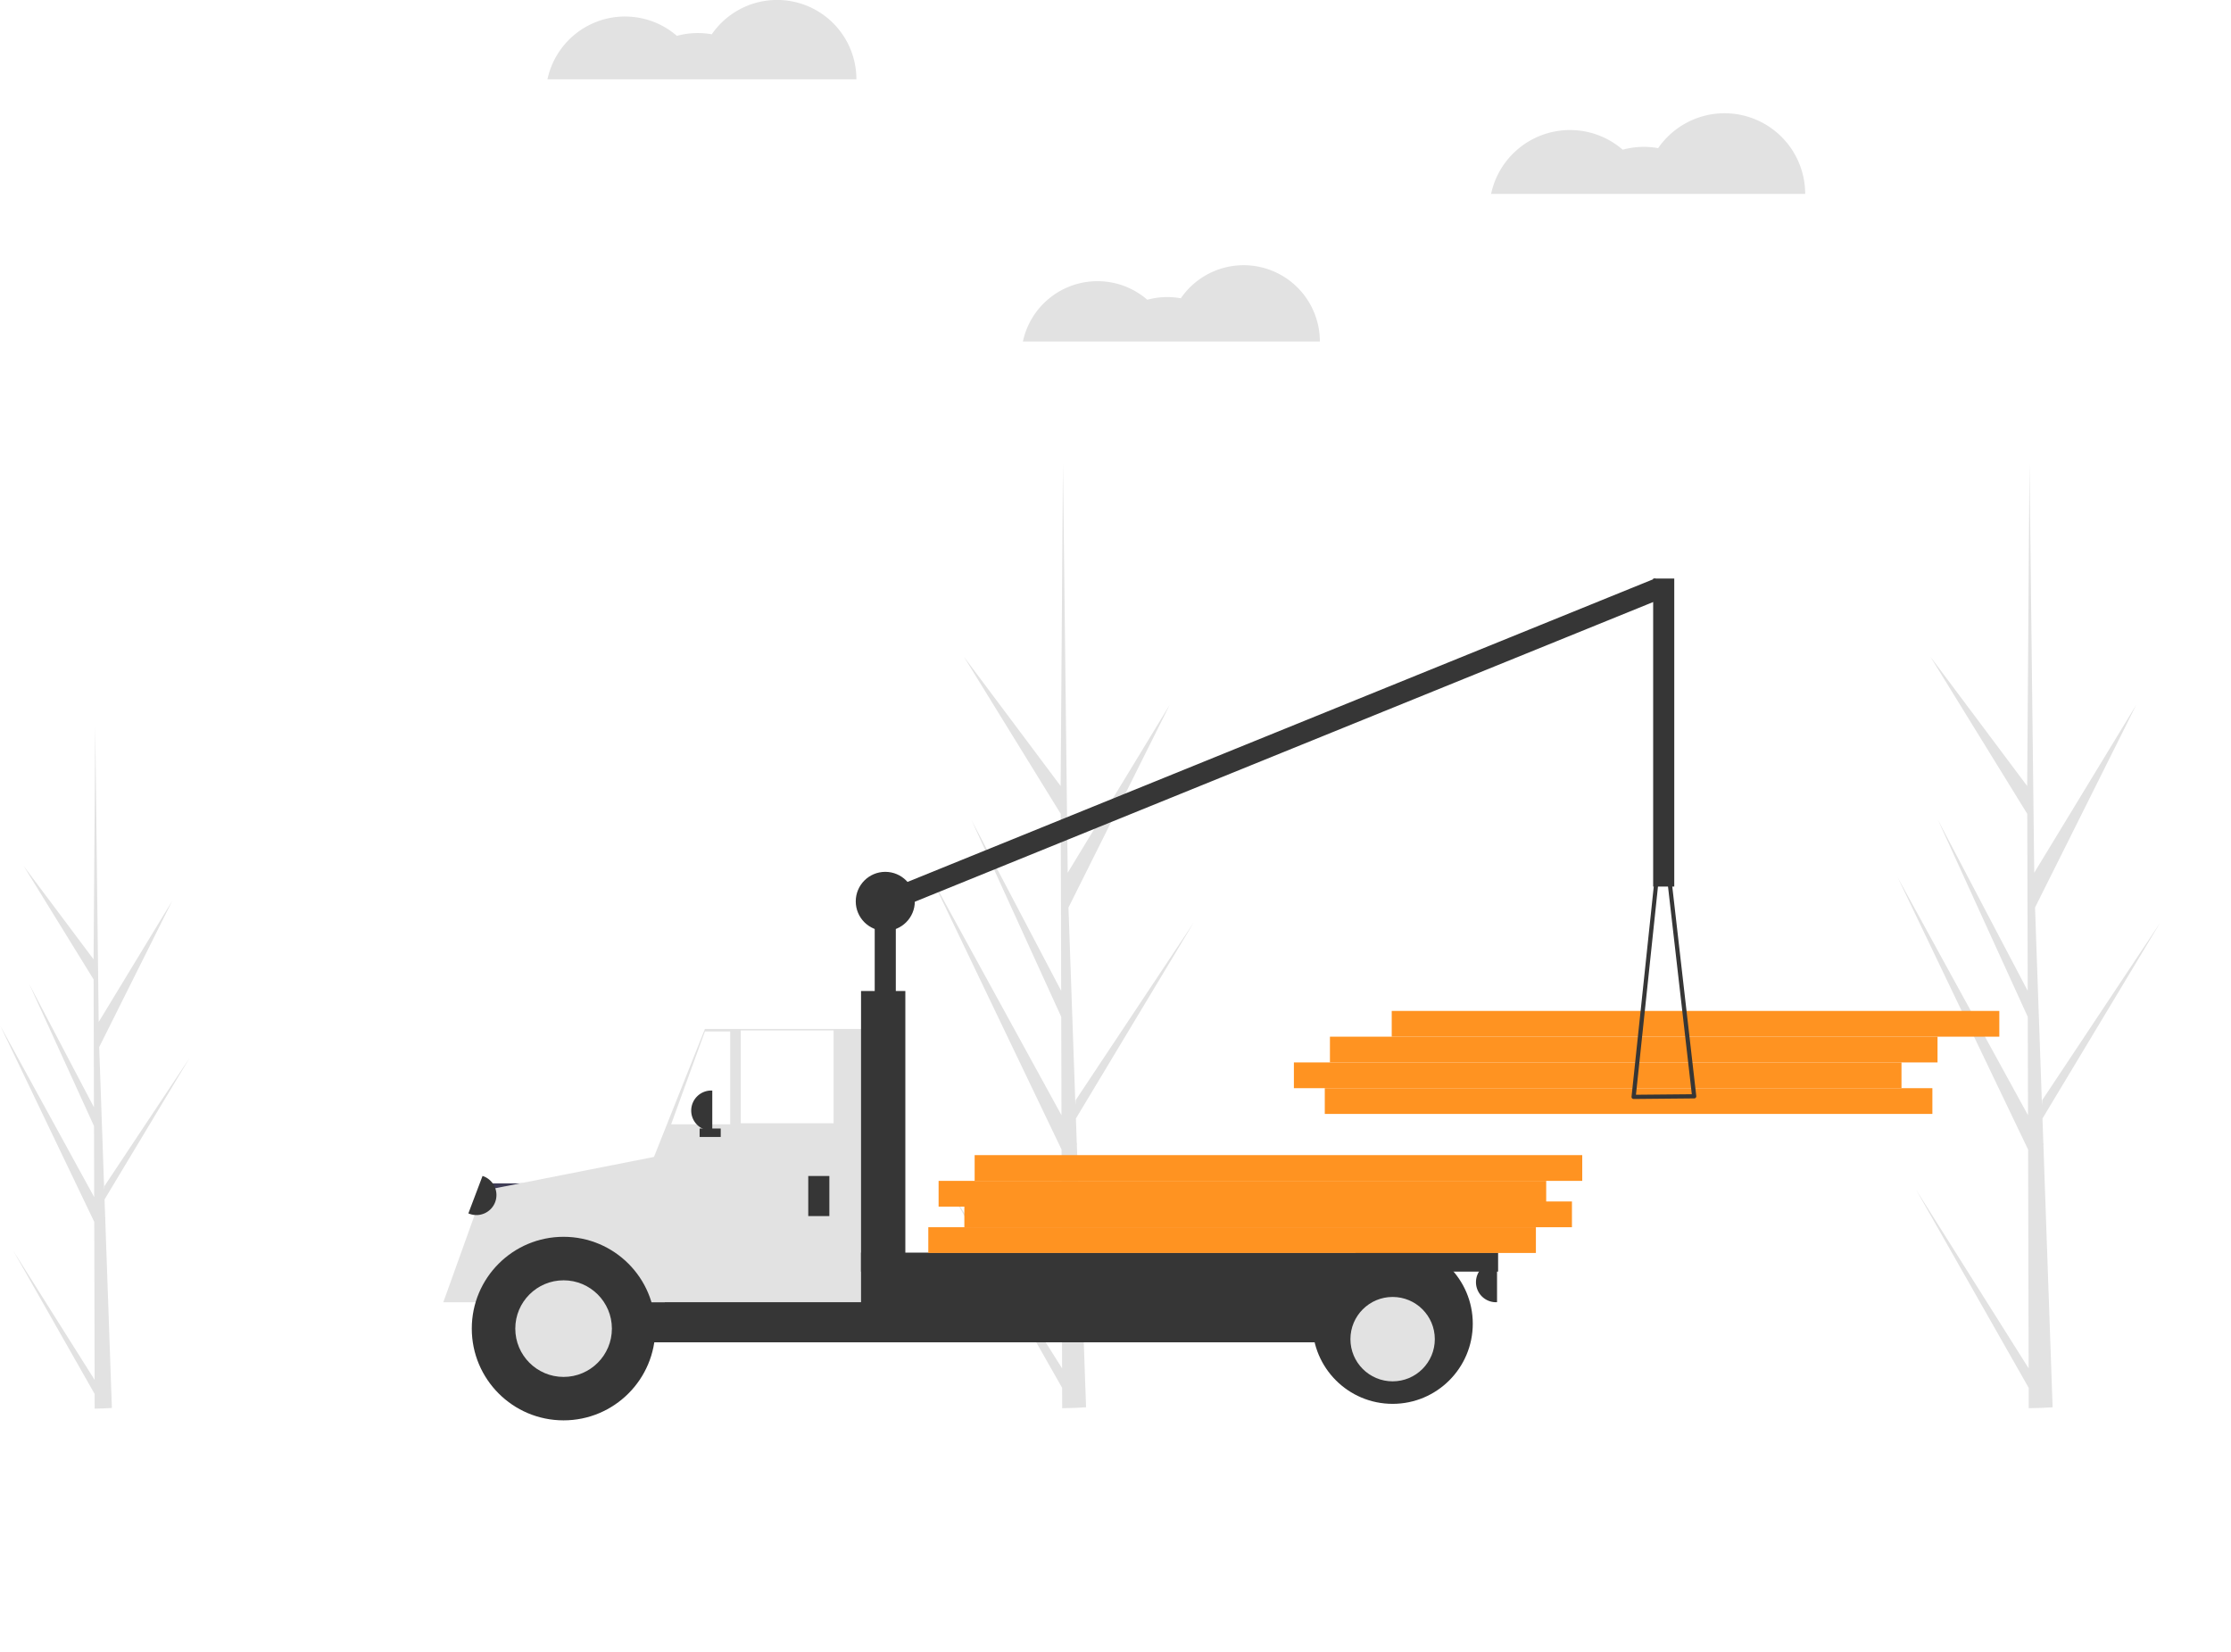 <svg xmlns="http://www.w3.org/2000/svg" xmlns:xlink="http://www.w3.org/1999/xlink" width="433.278" height="320.817" viewBox="0 0 433.278 320.817">
  <defs>
    <filter id="Rectangle_89" x="212.278" y="166.308" width="208" height="95" filterUnits="userSpaceOnUse">
      <feOffset dy="3" input="SourceAlpha"/>
      <feGaussianBlur stdDeviation="15" result="blur"/>
      <feFlood flood-opacity="0.161"/>
      <feComposite operator="in" in2="blur"/>
      <feComposite in="SourceGraphic"/>
    </filter>
    <filter id="Rectangle_90" x="206.278" y="161.308" width="208" height="95" filterUnits="userSpaceOnUse">
      <feOffset dy="3" input="SourceAlpha"/>
      <feGaussianBlur stdDeviation="15" result="blur-2"/>
      <feFlood flood-opacity="0.161"/>
      <feComposite operator="in" in2="blur-2"/>
      <feComposite in="SourceGraphic"/>
    </filter>
    <filter id="Rectangle_91" x="213.278" y="156.308" width="208" height="95" filterUnits="userSpaceOnUse">
      <feOffset dy="3" input="SourceAlpha"/>
      <feGaussianBlur stdDeviation="15" result="blur-3"/>
      <feFlood flood-opacity="0.161"/>
      <feComposite operator="in" in2="blur-3"/>
      <feComposite in="SourceGraphic"/>
    </filter>
    <filter id="Rectangle_92" x="225.278" y="151.308" width="208" height="95" filterUnits="userSpaceOnUse">
      <feOffset dy="3" input="SourceAlpha"/>
      <feGaussianBlur stdDeviation="15" result="blur-4"/>
      <feFlood flood-opacity="0.161"/>
      <feComposite operator="in" in2="blur-4"/>
      <feComposite in="SourceGraphic"/>
    </filter>
    <filter id="Rectangle_93" x="124.877" y="129.212" width="94.097" height="119.089" filterUnits="userSpaceOnUse">
      <feOffset dy="3" input="SourceAlpha"/>
      <feGaussianBlur stdDeviation="15" result="blur-5"/>
      <feFlood flood-opacity="0.161"/>
      <feComposite operator="in" in2="blur-5"/>
      <feComposite in="SourceGraphic"/>
    </filter>
    <filter id="Rectangle_94" x="124.865" y="67.307" width="243.149" height="155.333" filterUnits="userSpaceOnUse">
      <feOffset dy="3" input="SourceAlpha"/>
      <feGaussianBlur stdDeviation="15" result="blur-6"/>
      <feFlood flood-opacity="0.161"/>
      <feComposite operator="in" in2="blur-6"/>
      <feComposite in="SourceGraphic"/>
    </filter>
    <filter id="Rectangle_96" x="52.361" y="200.09" width="265.76" height="105.568" filterUnits="userSpaceOnUse">
      <feOffset dy="3" input="SourceAlpha"/>
      <feGaussianBlur stdDeviation="15" result="blur-7"/>
      <feFlood flood-opacity="0.161"/>
      <feComposite operator="in" in2="blur-7"/>
      <feComposite in="SourceGraphic"/>
    </filter>
    <filter id="Path_112" x="81.244" y="154.818" width="132.199" height="143.056" filterUnits="userSpaceOnUse">
      <feOffset dy="3" input="SourceAlpha"/>
      <feGaussianBlur stdDeviation="15" result="blur-8"/>
      <feFlood flood-opacity="0.161"/>
      <feComposite operator="in" in2="blur-8"/>
      <feComposite in="SourceGraphic"/>
    </filter>
    <filter id="Path_115" x="241.641" y="200.09" width="94.097" height="97.784" filterUnits="userSpaceOnUse">
      <feOffset dy="3" input="SourceAlpha"/>
      <feGaussianBlur stdDeviation="15" result="blur-9"/>
      <feFlood flood-opacity="0.161"/>
      <feComposite operator="in" in2="blur-9"/>
      <feComposite in="SourceGraphic"/>
    </filter>
    <filter id="Path_116" x="41.094" y="179.04" width="134.042" height="118.835" filterUnits="userSpaceOnUse">
      <feOffset dy="3" input="SourceAlpha"/>
      <feGaussianBlur stdDeviation="15" result="blur-10"/>
      <feFlood flood-opacity="0.161"/>
      <feComposite operator="in" in2="blur-10"/>
      <feComposite in="SourceGraphic"/>
    </filter>
    <filter id="Ellipse_20" x="46.625" y="195.174" width="125.644" height="125.644" filterUnits="userSpaceOnUse">
      <feOffset dy="3" input="SourceAlpha"/>
      <feGaussianBlur stdDeviation="15" result="blur-11"/>
      <feFlood flood-opacity="0.161"/>
      <feComposite operator="in" in2="blur-11"/>
      <feComposite in="SourceGraphic"/>
    </filter>
    <filter id="Ellipse_21" x="55.067" y="203.616" width="108.76" height="108.76" filterUnits="userSpaceOnUse">
      <feOffset dy="3" input="SourceAlpha"/>
      <feGaussianBlur stdDeviation="15" result="blur-12"/>
      <feFlood flood-opacity="0.161"/>
      <feComposite operator="in" in2="blur-12"/>
      <feComposite in="SourceGraphic"/>
    </filter>
    <filter id="Ellipse_23" x="217.264" y="206.85" width="106.388" height="106.388" filterUnits="userSpaceOnUse">
      <feOffset dy="3" input="SourceAlpha"/>
      <feGaussianBlur stdDeviation="15" result="blur-13"/>
      <feFlood flood-opacity="0.161"/>
      <feComposite operator="in" in2="blur-13"/>
      <feComposite in="SourceGraphic"/>
    </filter>
    <filter id="Rectangle_99" x="122.214" y="147.444" width="98.604" height="152.069" filterUnits="userSpaceOnUse">
      <feOffset dy="3" input="SourceAlpha"/>
      <feGaussianBlur stdDeviation="15" result="blur-14"/>
      <feFlood flood-opacity="0.161"/>
      <feComposite operator="in" in2="blur-14"/>
      <feComposite in="SourceGraphic"/>
    </filter>
    <filter id="Rectangle_100" x="122.214" y="198.246" width="213.729" height="93.687" filterUnits="userSpaceOnUse">
      <feOffset dy="3" input="SourceAlpha"/>
      <feGaussianBlur stdDeviation="15" result="blur-15"/>
      <feFlood flood-opacity="0.161"/>
      <feComposite operator="in" in2="blur-15"/>
      <feComposite in="SourceGraphic"/>
    </filter>
    <filter id="Rectangle_102" x="276.055" y="67.348" width="94.097" height="149.816" filterUnits="userSpaceOnUse">
      <feOffset dy="3" input="SourceAlpha"/>
      <feGaussianBlur stdDeviation="15" result="blur-16"/>
      <feFlood flood-opacity="0.161"/>
      <feComposite operator="in" in2="blur-16"/>
      <feComposite in="SourceGraphic"/>
    </filter>
    <filter id="Ellipse_24" x="121.19" y="124.296" width="101.472" height="101.472" filterUnits="userSpaceOnUse">
      <feOffset dy="3" input="SourceAlpha"/>
      <feGaussianBlur stdDeviation="15" result="blur-17"/>
      <feFlood flood-opacity="0.161"/>
      <feComposite operator="in" in2="blur-17"/>
      <feComposite in="SourceGraphic"/>
    </filter>
    <filter id="Rectangle_103" x="135.278" y="193.308" width="208" height="95" filterUnits="userSpaceOnUse">
      <feOffset dy="3" input="SourceAlpha"/>
      <feGaussianBlur stdDeviation="15" result="blur-18"/>
      <feFlood flood-opacity="0.161"/>
      <feComposite operator="in" in2="blur-18"/>
      <feComposite in="SourceGraphic"/>
    </filter>
    <filter id="Rectangle_104" x="142.278" y="188.308" width="208" height="95" filterUnits="userSpaceOnUse">
      <feOffset dy="3" input="SourceAlpha"/>
      <feGaussianBlur stdDeviation="15" result="blur-19"/>
      <feFlood flood-opacity="0.161"/>
      <feComposite operator="in" in2="blur-19"/>
      <feComposite in="SourceGraphic"/>
    </filter>
    <filter id="Rectangle_105" x="137.278" y="184.308" width="208" height="95" filterUnits="userSpaceOnUse">
      <feOffset dy="3" input="SourceAlpha"/>
      <feGaussianBlur stdDeviation="15" result="blur-20"/>
      <feFlood flood-opacity="0.161"/>
      <feComposite operator="in" in2="blur-20"/>
      <feComposite in="SourceGraphic"/>
    </filter>
    <filter id="Rectangle_106" x="144.278" y="179.308" width="208" height="95" filterUnits="userSpaceOnUse">
      <feOffset dy="3" input="SourceAlpha"/>
      <feGaussianBlur stdDeviation="15" result="blur-21"/>
      <feFlood flood-opacity="0.161"/>
      <feComposite operator="in" in2="blur-21"/>
      <feComposite in="SourceGraphic"/>
    </filter>
  </defs>
  <g id="undraw_factory_dy0a" transform="translate(-7.436 -186.988)">
    <path id="Path_108" data-name="Path 108" d="M369.7,672.443l-21.874-34.714,21.885,38.5.012,3.955q2.341-.027,4.634-.179l-1.784-50.812.023-.393-.04-.075-.17-4.8,22.872-38.046-22.9,34.451-.069,1.017-1.348-38.391,19.662-39.364L370.793,576.2l-.922-79.573,0-.265,0,.261-.449,62.738-18.788-25.1,18.805,30.506.087,34.362-17.433-33.187,17.443,38.239.048,19.107-25.323-46.208L369.6,629.955Z" transform="translate(-156 -219.737)" fill="#e2e2e2"/>
    <path id="Path_109" data-name="Path 109" d="M557.413,672.443l-21.874-34.714,21.885,38.5.012,3.955q2.341-.027,4.634-.179l-1.784-50.812.023-.393-.04-.075-.17-4.8,22.872-38.046-22.9,34.451-.068,1.017-1.348-38.391,19.662-39.364L558.5,576.2l-.922-79.573,0-.265,0,.261-.449,62.738-18.788-25.1,18.805,30.506.087,34.362L539.8,565.944l17.443,38.239.048,19.107-25.323-46.208,25.343,52.874Z" transform="translate(-156 -219.737)" fill="#e2e2e2"/>
    <path id="Path_110" data-name="Path 110" d="M181.811,674.676l-15.8-25.067,15.8,27.8.008,2.856q1.69-.02,3.346-.13l-1.288-36.691.017-.284-.029-.054-.123-3.467,16.515-27.473-16.533,24.877-.049.734-.973-27.722,14.2-28.424L182.6,605.182l-.666-57.459,0-.191,0,.188-.324,45.3L168.038,574.9l13.579,22.028.063,24.813-12.588-23.964,12.6,27.612.035,13.8-18.286-33.367,18.3,38.18Z" transform="translate(-156 -219.737)" fill="#e2e2e2"/>
    <g transform="matrix(1, 0, 0, 1, 7.44, 186.99)" filter="url(#Rectangle_89)">
      <rect id="Rectangle_89-2" data-name="Rectangle 89" width="118" height="5" transform="translate(375.28 213.31) rotate(180)" fill="#ff9321"/>
    </g>
    <g transform="matrix(1, 0, 0, 1, 7.44, 186.99)" filter="url(#Rectangle_90)">
      <rect id="Rectangle_90-2" data-name="Rectangle 90" width="118" height="5" transform="translate(369.28 208.31) rotate(180)" fill="#ff9321"/>
    </g>
    <g transform="matrix(1, 0, 0, 1, 7.44, 186.99)" filter="url(#Rectangle_91)">
      <rect id="Rectangle_91-2" data-name="Rectangle 91" width="118" height="5" transform="translate(376.28 203.31) rotate(180)" fill="#ff9321"/>
    </g>
    <g transform="matrix(1, 0, 0, 1, 7.44, 186.99)" filter="url(#Rectangle_92)">
      <rect id="Rectangle_92-2" data-name="Rectangle 92" width="118" height="5" transform="translate(388.28 198.31) rotate(180)" fill="#ff9321"/>
    </g>
    <g transform="matrix(1, 0, 0, 1, 7.44, 186.99)" filter="url(#Rectangle_93)">
      <rect id="Rectangle_93-2" data-name="Rectangle 93" width="4.097" height="29.088" transform="translate(173.97 200.3) rotate(180)" fill="#363636"/>
    </g>
    <g transform="matrix(1, 0, 0, 1, 7.44, 186.99)" filter="url(#Rectangle_94)">
      <rect id="Rectangle_94-2" data-name="Rectangle 94" width="4.097" height="163.621" transform="translate(171.41 174.64) rotate(-112.09)" fill="#363636"/>
    </g>
    <rect id="Rectangle_95" data-name="Rectangle 95" width="35.644" height="13.93" transform="translate(137.163 430.716) rotate(180)" fill="#3f3d56"/>
    <g transform="matrix(1, 0, 0, 1, 7.44, 186.99)" filter="url(#Rectangle_96)">
      <rect id="Rectangle_96-2" data-name="Rectangle 96" width="175.76" height="15.568" transform="translate(273.12 257.66) rotate(180)" fill="#363636"/>
    </g>
    <g transform="matrix(1, 0, 0, 1, 7.44, 186.99)" filter="url(#Path_112)">
      <path id="Path_112-2" data-name="Path 112" d="M133.68,436.862h42.2V383.806H144.332L133.68,410.565Z" transform="translate(-7.44 -186.99)" fill="#e2e2e2"/>
    </g>
    <rect id="Rectangle_97" data-name="Rectangle 97" width="18.027" height="18.027" transform="translate(169.324 405.11) rotate(180)" fill="#fff"/>
    <path id="Path_113" data-name="Path 113" d="M137.777,405.315h11.472V387.289h-4.917Z" fill="#fff"/>
    <rect id="Rectangle_98" data-name="Rectangle 98" width="4.097" height="7.784" transform="translate(168.504 423.137) rotate(180)" fill="#363636"/>
    <path id="Path_114" data-name="Path 114" d="M297.669,618.5h.2a3.892,3.892,0,0,1,3.892,3.892h0a3.892,3.892,0,0,1-3.892,3.892h-.2V618.5Z" transform="translate(443.436 1025.042) rotate(180)" fill="#363636"/>
    <g transform="matrix(1, 0, 0, 1, 7.44, 186.99)" filter="url(#Path_115)">
      <path id="Path_115-2" data-name="Path 115" d="M450.077,648.815h.2a3.892,3.892,0,0,1,3.892,3.892h0a3.892,3.892,0,0,1-3.892,3.892h-.2v-7.784Z" transform="translate(740.81 898.69) rotate(180)" fill="#363636"/>
    </g>
    <g transform="matrix(1, 0, 0, 1, 7.44, 186.99)" filter="url(#Path_116)">
      <path id="Path_116-2" data-name="Path 116" d="M273.292,648.756a20.27,20.27,0,0,0-15.756,7.843H249.53l7.784-21.684,36.258-7.151L292.548,656.6h-3.5a20.27,20.27,0,0,0-15.756-7.843Z" transform="translate(-163.44 -406.72)" fill="#e2e2e2"/>
    </g>
    <g transform="matrix(1, 0, 0, 1, 7.44, 186.99)" filter="url(#Ellipse_20)">
      <circle id="Ellipse_20-2" data-name="Ellipse 20" cx="17.822" cy="17.822" r="17.822" transform="translate(91.62 237.17)" fill="#363636"/>
    </g>
    <g transform="matrix(1, 0, 0, 1, 7.44, 186.99)" filter="url(#Ellipse_21)">
      <circle id="Ellipse_21-2" data-name="Ellipse 21" cx="9.38" cy="9.38" r="9.38" transform="translate(100.07 245.62)" fill="#e2e2e2"/>
    </g>
    <circle id="Ellipse_22" data-name="Ellipse 22" cx="15.568" cy="15.568" r="15.568" transform="translate(262.325 428.463)" fill="#363636"/>
    <g transform="matrix(1, 0, 0, 1, 7.44, 186.99)" filter="url(#Ellipse_23)">
      <circle id="Ellipse_23-2" data-name="Ellipse 23" cx="8.194" cy="8.194" r="8.194" transform="translate(262.26 248.85)" fill="#e2e2e2"/>
    </g>
    <g transform="matrix(1, 0, 0, 1, 7.44, 186.99)" filter="url(#Rectangle_99)">
      <rect id="Rectangle_99-2" data-name="Rectangle 99" width="8.604" height="62.069" transform="translate(175.82 251.51) rotate(180)" fill="#363636"/>
    </g>
    <g transform="matrix(1, 0, 0, 1, 7.44, 186.99)" filter="url(#Rectangle_100)">
      <rect id="Rectangle_100-2" data-name="Rectangle 100" width="123.729" height="3.687" transform="translate(290.94 243.93) rotate(180)" fill="#363636"/>
    </g>
    <rect id="Rectangle_101" data-name="Rectangle 101" width="4.097" height="1.639" transform="translate(147.405 407.773) rotate(180)" fill="#363636"/>
    <path id="Path_117" data-name="Path 117" d="M480.394,620a.41.41,0,0,1-.1-.318l5.65-53.432a.41.41,0,0,1,.406-.367h0a.41.41,0,0,1,.407.363l6.111,53.321a.41.41,0,0,1-.4.456l-11.761.111h0A.409.409,0,0,1,480.394,620Zm5.97-49.966-5.211,49.277,10.847-.1Z" transform="translate(-156 -219.737)" fill="#363636"/>
    <path id="Path_118" data-name="Path 118" d="M255.88,635.7h.2a3.892,3.892,0,0,1,3.892,3.892h0a3.892,3.892,0,0,1-3.892,3.892h-.2V635.7Z" transform="matrix(0.935, 0.354, -0.354, 0.935, 86.941, -269.623)" fill="#363636"/>
    <g transform="matrix(1, 0, 0, 1, 7.44, 186.99)" filter="url(#Rectangle_102)">
      <rect id="Rectangle_102-2" data-name="Rectangle 102" width="4.097" height="59.816" transform="translate(325.15 169.16) rotate(180)" fill="#363636"/>
    </g>
    <g transform="matrix(1, 0, 0, 1, 7.44, 186.99)" filter="url(#Ellipse_24)">
      <circle id="Ellipse_24-2" data-name="Ellipse 24" cx="5.736" cy="5.736" r="5.736" transform="translate(166.19 166.3)" fill="#363636"/>
    </g>
    <g transform="matrix(1, 0, 0, 1, 7.44, 186.99)" filter="url(#Rectangle_103)">
      <rect id="Rectangle_103-2" data-name="Rectangle 103" width="118" height="5" transform="translate(298.28 240.31) rotate(180)" fill="#ff9321"/>
    </g>
    <g transform="matrix(1, 0, 0, 1, 7.44, 186.99)" filter="url(#Rectangle_104)">
      <rect id="Rectangle_104-2" data-name="Rectangle 104" width="118" height="5" transform="translate(305.28 235.31) rotate(180)" fill="#ff9321"/>
    </g>
    <g transform="matrix(1, 0, 0, 1, 7.44, 186.99)" filter="url(#Rectangle_105)">
      <rect id="Rectangle_105-2" data-name="Rectangle 105" width="118" height="5" transform="translate(300.28 231.31) rotate(180)" fill="#ff9321"/>
    </g>
    <g transform="matrix(1, 0, 0, 1, 7.44, 186.99)" filter="url(#Rectangle_106)">
      <rect id="Rectangle_106-2" data-name="Rectangle 106" width="118" height="5" transform="translate(307.28 226.31) rotate(180)" fill="#ff9321"/>
    </g>
    <path id="Path_119" data-name="Path 119" d="M538.337,341.979a15.6,15.6,0,0,1,10.237,3.814,15.606,15.606,0,0,1,6.887-.3,15.66,15.66,0,0,1,28.555,8.887h-61A15.665,15.665,0,0,1,538.337,341.979Z" transform="translate(-226 -129.737)" fill="#e2e2e2"/>
    <path id="Path_120" data-name="Path 120" d="M446.572,391.327a14.745,14.745,0,0,1,9.678,3.606,14.755,14.755,0,0,1,6.511-.286,14.8,14.8,0,0,1,27,8.4H432.09a14.81,14.81,0,0,1,14.482-11.722Z" transform="translate(-226 -149.737)" fill="#e2e2e2"/>
    <path id="Path_121" data-name="Path 121" d="M354.824,309.935a15.34,15.34,0,0,1,10.069,3.752,15.351,15.351,0,0,1,6.775-.3,15.4,15.4,0,0,1,28.088,8.742h-60a15.409,15.409,0,0,1,15.068-12.2Z" transform="translate(-226 -119.737)" fill="#e2e2e2"/>
  </g>
</svg>
